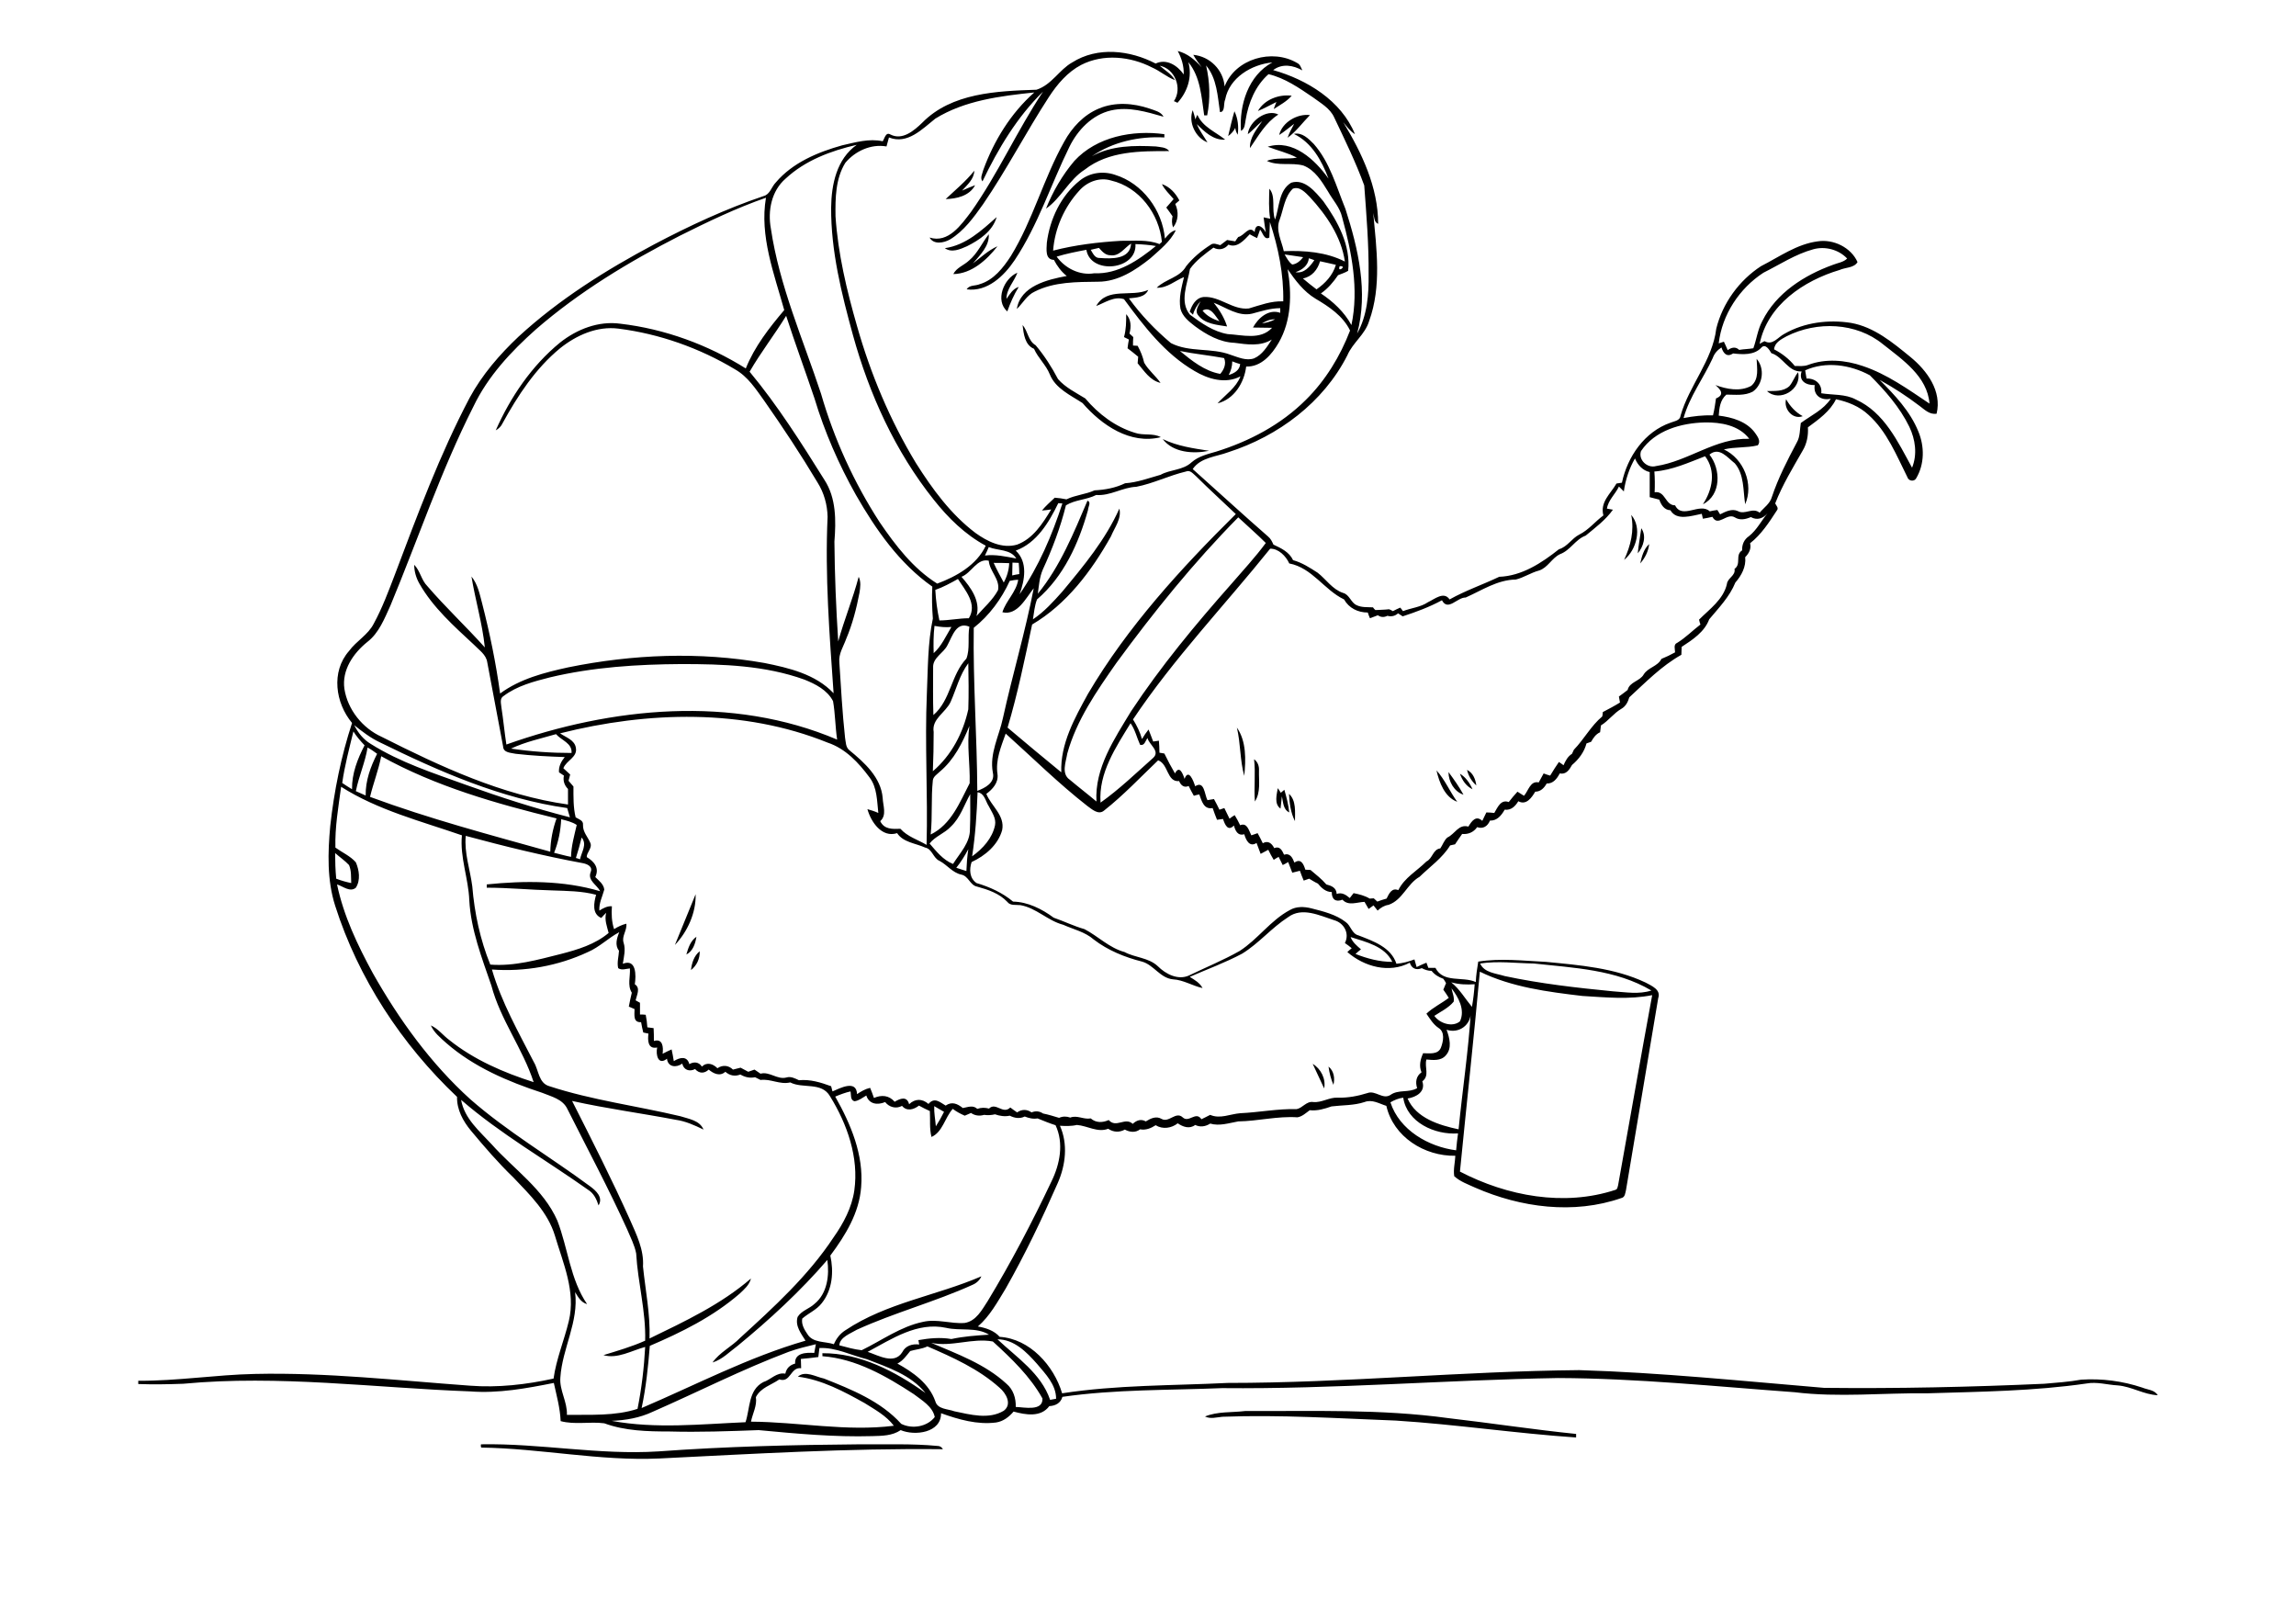 <?xml version="1.0" encoding="utf-8"?>
<!-- Generator: Adobe Illustrator 21.0.2, SVG Export Plug-In . SVG Version: 6.00 Build 0)  -->
<svg version="1.2" baseProfile="tiny" id="Layer_1" xmlns="http://www.w3.org/2000/svg" xmlns:xlink="http://www.w3.org/1999/xlink"
	 x="0px" y="0px" viewBox="0 0 842 595" overflow="scroll" xml:space="preserve">
<g>
	<path d="M176.4,529.6c21.7-0.4,43.3,4,65.1,2.6c24.6-1.8,49.3-2.4,74-2.6c9.4,0.1,18.9-0.3,28.3,0.6c0.9,0,1.5,0.4,2,1.2
		c-34.7-0.4-69.4,1.7-104,3.4c-21.9,1-43.5-3.7-65.3-4C176.3,530.6,176.3,529.9,176.4,529.6 M441.9,519.4c4.6-1.9,9.8-1.4,14.7-2
		c24.8,0.1,49.8-0.8,74.5,2.6c15.6,1.8,31.2,4.2,46.9,5.8c0,0.3,0,0.9,0,1.3c-22.1-1.5-44-4.8-66.1-6.2c-21.2-0.8-42.4-2.2-63.6-1.4
		C446.1,519.7,443.9,520.4,441.9,519.4 M487.2,391.1c2,1.6,2.4,4.3,1.8,6.7C488.1,395.7,487.5,393.4,487.2,391.1 M481.4,390.1
		c3,1.8,4.9,5.5,4.2,9C484.2,396.1,482.8,393.1,481.4,390.1 M253.4,355.7c0.3-2.6,1.1-5.2,3.2-6.9
		C256.7,351.5,255.5,354.1,253.4,355.7 M251.7,350c0.7-2.4,1.5-5,3.7-6.5C255,346,254.1,348.8,251.7,350 M247.5,346.5
		c2.5-6.2,5.1-12.4,7.6-18.6C255.3,334.7,252.1,341.7,247.5,346.5 M472.7,291.1c2.7,2.4,2.2,6.7,2.2,10
		C473.3,298,472.9,294.5,472.7,291.1 M468.6,289c0.3,0.4,0.8,1.2,1.1,1.7c0.4-0.4,0.9-0.7,1.3-1.1c0.8,2.7,1.5,5.5,1.8,8.3
		c-2.3-1.1-2.2-3.8-2.7-5.9c-0.2,1.5-0.3,3-0.5,4.5C467.2,294.8,468.2,291.4,468.6,289 M535.4,283.7c2.1,1.3,3.6,3.4,4.6,5.7
		C537.7,288.3,536.2,286.1,535.4,283.7 M536.7,291.4c-3.4-1.1-5.5-4.8-5.5-8.3C533.2,285.8,535.1,288.5,536.7,291.4 M526.8,282.5
		c3.1,3.4,4.9,7.8,7.6,11.5C529.8,292.3,527.8,286.9,526.8,282.5 M538,282.3c2.2,1.1,3.1,3.4,3.4,5.7
		C539.7,286.5,538.5,284.5,538,282.3 M459.9,278.4c1.4,1,1.9,2.6,1.8,4.2c-0.1,3.8,0.7,7.9-1.5,11.3
		C459.8,288.7,460.5,283.5,459.9,278.4 M453.6,266.8c3.5,5,3.3,11.8,2.7,17.7C454.7,278.8,455,272.7,453.6,266.8 M601.5,206.6
		c0.6-2.6,1.3-5.3,3.3-7.1C604.5,202.1,603.3,204.6,601.5,206.6 M601.9,193.7c2,2.8,0.8,6.8-1.3,9.2
		C600.9,199.8,601.5,196.8,601.9,193.7 M598.2,188.8c4.1,4.7,2,12.8-2.6,16.5C598,200.1,599.4,194.6,598.2,188.8 M426.4,161
		c5.4,2.6,11.2,3.4,17,4.3C437.6,166.5,430.2,166,426.4,161 M655,146.4c1.5,2.6,3.5,4.8,6.1,6.2C657.5,154,654,150,655,146.4
		 M656.2,141.6c1.3-1.5,1.9-3.5,3.2-5.1c1.5,6.2-6.7,11.2-11.4,6.9C650.7,143.3,653.9,143.7,656.2,141.6 M375,119.2
		c2,2.2,2,5.8,4.8,7.4c3.2,3.8,5.9,8,8.2,12.4c2.7,3.1,6.6,5,10,7.1c4.8,5.7,11,10.4,18.2,12.6c3.1,1.1,6.6,0,9.5,1.6
		c-11.2,2.8-21.7-4.4-28.7-12.5c-4.4-2.9-9.9-5.3-12-10.5c-1.4-3.5-4.3-6-5.8-9.4C375.8,126.5,375.4,122.4,375,119.2 M413,115.2
		c1.8,1.9,1.9,4.6,1.2,7.1c0.4,0.4,0.9,0.8,1.4,1.3c-0.1,1-0.1,2.1-0.1,3.1c0.4,0,1.3,0.1,1.7,0.1c1.1,2,1.9,4,2.4,6.2
		c1.6,2.8,4.2,4.8,6,7.4c-3.9-0.9-6-4.4-8.4-7.2c0.1-0.8,0.1-1.6,0.2-2.4c-1.3-1.1-2.6-2.1-3.9-3.1c0.1-1.1,0.3-2.1,0.5-3.2
		c-0.6-0.3-1.2-0.6-1.8-0.9C413,120.8,413,118,413,115.2 M369.4,114.2c-4.6-4-1.3-12.1,3.7-14.2c-1.2,3.3-4,5.9-4,9.6
		c1.2-1.7,2.3-3.7,4.5-4.4C371.8,108.1,370.5,111.1,369.4,114.2 M355.4,95.5c3.1-2.6,4.7-6.4,7.2-9.6c0.3,4.3-3.2,7.6-5.8,10.7
		c2.9-2.2,5.6-4.8,9-6.3c-3.9,5-9.5,10.1-16.2,10.2C350.8,98.1,353.5,97.3,355.4,95.5 M346.5,91c7.7-1.1,13.5-6.5,19-11.4
		c-1.5,5.2-6.3,8.4-10.9,10.7C352.1,91.4,349,92.8,346.5,91 M426.1,67.5c2.9,1,5,3.3,6.4,6c-0.5,0.4-1,0.9-1.5,1.3
		c1.3,2.8,1.2,6.1-0.8,8.6c-0.5-1.3-0.5-2.7-0.2-4.1c-0.8-1.1-1.5-2.2-2.3-3.2c0.9-1,1.8-2.1,2.7-3.1
		C428.9,71.2,427.1,69.6,426.1,67.5 M416.4,89.5c0.6,9.6-16.5,11.3-18,2.1c-3.7,0.7-7.3,1.4-10.9,2.5c3.1,4.3,8.5,7,13.8,6.1
		c8.7,0.4,16.2-4.8,22.6-10C421.5,89.8,419,89.6,416.4,89.5 M407.2,93.6c-1.9,0-3.1-1.5-4.2-2.7c-1,0.2-2,0.5-3,0.7
		c0.8,1.3,1.5,3.1,3.3,3c4.3,0.3,11.2,0.6,11.5-5.3C412.3,90.9,410.5,94.1,407.2,93.6 M395.8,69.9c-5.5,6-9,13.9-9.6,22
		c8.1-2.1,16.5-3.1,24.9-3.6c4.7,0.1,9.6-0.6,14.1,1.2c0.2-0.2,0.7-0.6,0.9-0.8c-1-10.3-8.3-20.1-18.6-22.5
		C403.3,64.9,398.7,66.6,395.8,69.9 M396,66.2c3.6-2.9,8.5-3.6,12.9-2.1c10.1,3.1,17.4,13,18.3,23.4c1.1-1.3,2.2-2.7,4-3.1
		c-2,4.2-5.9,7.2-9.3,10.3c-5.5,4.4-11.9,8.6-19.2,8.6c-7.8,0.1-16.1,0-23.2,3.6c-2.9,1.3-4.4,4.3-6.6,6.4
		c1.3-8.4,11.2-10.8,18.3-12.1c-2-1.6-3.5-3.6-4.7-5.9c-3.3-0.1-2.7-3.9-2.6-6.3C385,80.3,389.1,71.7,396,66.2 M346.8,73
		c3.6-3.4,7.4-6.5,10.5-10.4c-0.1,3.1-2.6,5.2-4.5,7.3c1.6-0.7,3.2-1.4,4.8-2C355.5,71.9,350.7,72.9,346.8,73 M394,59
		c8.2-8.9,21.4-11.4,33-9.8c0,0.3,0,0.9,0,1.2c-9.3-0.5-18.9,1.6-26.6,6.9c7.2-4,15.6-4,23.5-3.6c1.7,0.3,3.7,0.2,4.9,1.7
		c-10.6,0-22.2-0.1-31,6.8c-5.8,3.7-8.7,10.5-14.2,14.3C386.1,70.2,389.6,64.2,394,59 M469.1,49.5c1.1-4.7,6.7-7.9,11.3-7.3
		c-2.7,2.7-5,6-8.2,8.3c0.6-1.8,1.5-3.4,2.4-5.1C472.7,46.8,471,48.3,469.1,49.5 M457.6,49.2c0.5-4.8,7-9.4,11.2-7.2
		c-4.7,3-7.3,7.8-10.4,12.3c-0.2-3.9,2.5-6.9,4.5-9.9C461,45.9,459.5,47.8,457.6,49.2 M452.7,40.8c1.3,2.7,1.6,5.7,1.2,8.6
		c-0.5-0.8-0.8-1.6-0.9-2.5c-0.6,1.2-1.5,2.2-2.6,3C451.1,46.9,451.8,43.8,452.7,40.8 M442.8,52.2c-4.4-1.7-7.1-7.4-5.4-11.8
		c0.4,1.1,0.7,2.3,1,3.4c0.2-0.6,0.4-1.2,0.7-1.7c2,4.5,6.6,6.2,10.2,9.1c-4.3,0.3-7.6-2.9-10.4-5.7C439.9,47.9,441.5,50,442.8,52.2
		 M403,39.8c5.9-2.5,12.6-2,18.5,0c1.9,0.7,4.2,1.1,5.2,3c-6.3-1.8-12.8-3.8-19.3-2.3c-6.9,1.6-12.2,7.2-15.2,13.3
		c-6.8,13.8-11.5,28.7-20.1,41.6c-3.9,5.8-10,11.7-17.6,10.7c1-1.7,3.2-1.2,4.8-1.9c5.1-1.5,8.6-6,11.4-10.3
		c8.1-13.2,12-28.5,19.6-42C393.1,46.8,397.4,42.1,403,39.8 M461.3,40.7c2.4-4.2,7.7-6.2,12.4-5.6c-1.8,2.1-4.3,3.4-6.6,4.9
		c0.3-0.9,0.6-1.7,1-2.6C465.8,38.5,463.6,39.8,461.3,40.7 M333.8,495.4c-1.4,1.7-2.7,3.6-4.7,4.6c5.8,3.2,11.6,7.3,13.9,13.8
		c0.8,3,4.6,2.8,7,3.7c5.8,1.2,12.6,3.1,18.1-0.2c3.2-2.4,0.8-6.5-1.6-8.5c-7.6-6.8-17.1-11.1-26.4-15.1
		C338,494.7,335.8,494.8,333.8,495.4 M300.5,494.3c-0.1,1.1-0.3,2.2-0.4,3.3c-2.1,0.3-4.3,0.5-6.4,0.7c0,1.1,0.1,2.3,0.1,3.4
		c-4-0.5-3.8,5.5-8,4.1c-3,2.1-6.8,3-8.6,6.5c0.5,3.1-1.2,6-1.8,9c17.5,0.1,35,3.7,52.4,1.5c-2.8-3.7-6.9-5.9-10.7-8.3
		c-7.7-4.3-15.7-8.6-24.5-9.7c2.7-2.4,6.6,0.1,9.6,0.7c10.1,4,20.8,8.3,28.3,16.6c4,2,9.5,1.1,12.3-2.5c-0.8-3.9-4.7-6.1-7.7-8.4
		c-10.1-6.6-21.2-13-33.5-13.9c0-0.3,0-0.9,0-1.1c13.8-0.1,26.8,6.7,37.8,14.6c-5.4-6.7-13.8-9.4-21.5-12.4
		C312.2,497,306.5,494,300.5,494.3 M289.2,495.7c-17,6.4-33.2,14.7-49.9,22c-4.7,2.2-9.8,3.1-15,3.3c16.2,3,32.8,1.2,49.1,0.5
		c1.7-5.1,1-11.8,6.5-14.7c2.8-0.9,4.9-3.7,8.1-3.1c0.4-2,1.7-3.2,3.6-3.7c-0.3-4,4.2-4.1,7-3.9c0.2-1.1,0.4-2.2,0.6-3.2
		C295.9,493.7,292.5,494.5,289.2,495.7 M341.5,492.4c9.6,4.1,19.8,7.8,27.6,15c2.5,2.1,3.5,5.3,3.4,8.5c3.1,0.1,10,1.7,9.8-3.1
		c-4.5-8.1-11.4-14.7-18.2-20.9C356.6,490.5,349,494,341.5,492.4 M365.8,491.1c7.1,6.7,16,12.5,19.3,22.2c0.7-0.1,1.5-0.3,2.2-0.4
		c0-5.2-3.9-9.1-7-12.8C376.5,495.8,371.9,491.1,365.8,491.1 M318.2,495.7c3.9,1.3,9.8,4.8,12.7,0.1c1.2-2.4,3.7-3.1,6.2-2.8
		c-0.1-0.4-0.2-1.2-0.3-1.6c4-0.7,8-1.1,12.1-0.4c4.6-1,9.2-1.3,13.8-1.6c-4.7-2.9-10.6-1.3-15.7-2.5
		C336.4,484.6,327,491,318.2,495.7 M343.2,413c1.1-1.7,2.1-3.5,3-5.3c-1.2-0.7-2.4-1.4-3.6-2.1C342.5,408.1,343,410.5,343.2,413
		 M509.9,404.2c3.3,10.2,14,16.3,24.1,17.6c0.2-2.1,0.4-4.2,0.7-6.2c-8.5,0.6-18.7-4-20.1-13.1C512.9,402.7,511.3,403.4,509.9,404.2
		 M306.3,402.1c5.7,10.1,10.5,21.4,9.5,33.2c-0.7,9.5-5.8,17.7-11.3,25.1c1.3,5.9,0.8,12.5-3.1,17.4c-1.9,2.5-4.9,3.7-7.2,5.7
		c-0.4,2.1,0.8,4.1,1.9,5.7c2,3.3,6.5,2.6,9.7,3.7c0.9-2.1,2.3-3.9,4.2-5.1c15.1-10.1,33.5-12.7,49.9-19.8c-0.6,1.4-1.8,2.5-3.2,3.1
		c-13.9,6.3-28.7,10.2-42.5,16.5c-2.3,1.4-6.2,2.7-6.4,5.7c2.7,0.7,5.4,1.5,8.2,1.8c7.4-3.6,14.3-8.7,22.5-10.4
		c5.1-1.2,10.2,0.8,15.3,0.4c4.2-0.7,6.3-4.8,8.4-8c8.6-14.2,16.3-28.9,23.4-43.9c3.1-6.3,4.6-14,1.5-20.6c-2.2-0.7-4.4-1.6-6.6-2.5
		c-1.6,0.3-3.2-0.1-4.7-0.7c-1.8,0.9-3.7,0.6-5.5-0.3c-1.8,0.4-3.7,0.1-5.4-0.5c-1.3,0.3-2.7,0.4-4,0.2c-1.7,0.5-3.4,0.3-4.8-0.7
		c-0.8,0.3-1.5,0.7-2.3,1c-1.6-0.7-3.1-1.5-4.4-2.5c-2.9,3.2-3.7,8.5-7.8,10.3c-0.8-3.1-0.4-6.4-0.6-9.5c-1.4-0.6-2.7-1.3-4-2
		c-1.9,1.5-4.5,2.2-6.2,0.1c-2.2,1.2-4.7,0.5-6.2-1.4c-2.8,1.2-5.9,0.8-6.9-2.4c-1.4,0.8-2.7,1.9-4.3,2.1c-1.7-0.4-1.2-2.4-1.5-3.6
		C310.1,400.6,308.2,401.3,306.3,402.1 M539.4,371c0.1,4.8-4.3,8.1-8.9,6.6c1.1,3,2.1,6.8-0.3,9.4c-1.8,2.1-4.7,1.7-7.1,1.5
		c-0.8,2.8,1.3,5.9-1.5,8c1.3,3.8-2.2,5.8-5.4,6.3c3.1,7.2,11.6,9.8,18.7,11.3C536.3,399.8,538.5,385.4,539.4,371 M532.3,362.4
		c0.3,1.6,1.1,3.2,0.8,4.9c-1.9,2.3-4.7,3.6-7.1,5.2c2,2.8,6.7,4.3,9.4,2C537.4,370.3,534.8,365.6,532.3,362.4 M532.2,360.2
		c3.1,2.5,5.1,6,7.6,9c0.5-2.8,0.8-5.5,1-8.3C537.9,361.1,535,361,532.2,360.2 M542.7,356.3c-2.2,24.4-4.9,48.8-7.3,73.3
		c17.3,9,38.2,12.9,57,6.7c0.8-0.2,0.8-1.1,1-1.7c4.2-23.2,8.2-46.5,12.5-69.7c-8.4,1.7-17.1,0.8-25.6,0.3
		C567.6,363.7,554.4,362,542.7,356.3 M542.8,353.3c1.5,3.4,5.8,3.6,9,4.6c13.1,2.8,26.4,4.3,39.7,5.6c4.7,0.3,9.5,1.2,14.1-0.3
		c-13-7.7-28.5-8.3-43.1-9.9C555.9,353.2,549.3,352.3,542.8,353.3 M495.3,343.6c0.7,1.9,2.3,3.2,3.8,4.5c-0.7,0.5-1.3,1.1-2,1.7
		c4.3,1.7,8.8,2.9,13.5,2.9C507.8,346.9,500.9,345.4,495.3,343.6 M215.6,349.1c-10.9,5.1-23.2,7.3-35.2,6.4c3.5,12,9.7,22.9,15.4,34
		c1.8,3,1.7,7.7,5.7,8.8c15.6,5.1,32,7.2,48,11c3.1,1,7.1,1.5,8.5,4.9c-3.3-1.6-6.6-3.1-10.2-3.6c-12.6-2.4-25.4-4.1-38-6.9
		c7.3,14.4,14.6,28.8,21.2,43.5c2.4,5.5,5.2,11,4.8,17.2c0.9,8.8,2.7,17.5,2.4,26.4c13-6.3,26.2-12.5,37.2-22
		c-0.6,2.4-2.5,4-4.2,5.6c-9.7,8.4-21.2,14.1-32.9,19.1c-0.6,7.6-1.4,15.3-3,22.8c19.9-8.5,39.3-18.7,60.1-24.7
		c-1.6-2.6-3.9-5.4-2.9-8.7c1.4-2.3,4.3-3,6.2-4.8c4.7-3.8,5.5-10.5,4.7-16.1c-9.9,11.5-21.2,21.9-32.9,31.5c-3,2.2-5.6,5-9.2,6.1
		c2.6-3.7,7-5.8,10.1-9c12.4-11.3,25-22.8,34.3-36.9c3.6-5.1,6.7-10.9,7.6-17.2c1.7-12.1-2.6-24.3-8.9-34.5
		c-3.1-5.4-10-2.7-14.6-5.1c-3.8,0.9-7.2-1.4-10.9-0.9c-0.7-0.3-1.3-0.7-2-1c-1.9,0.4-3.7,0-5.4-1c-2,0.8-3.9,0.4-5.5-1
		c-2,1.8-4.3,0.7-6.1-0.8c-1.6,1.5-3.5,1.5-5-0.2c-2.1,1.1-4.2,0.3-4.7-2c-2.2,1.6-5.3,1.3-5.6-1.8c-3.2,2.6-4.2-1.4-3.6-4.1
		c-3.5,0.7-3.5-2.7-3.2-5.1c-0.5-0.1-1.4-0.3-1.9-0.4c-0.3-1.3-0.6-2.5-0.8-3.8c-3,0.2-2.4-2.7-2.4-4.8c-0.7-0.3-1.4-0.6-2.1-0.9
		c0.3-1.7,0.7-3.4,1.1-5.1c-1.7-2.7-0.5-5.9-0.7-8.9c-1.4,0.1-3,0.8-4.3-0.1c-0.5-2.1,0.2-4.3,0.3-6.4c-1.6-2-0.8-4.6,0.1-6.8
		C223,344,219.8,347.3,215.6,349.1 M122.9,312.8c0,3.1,0.1,6.3,0.4,9.4c1.8,0.7,3.6,1.2,5.5,1.6c-0.1-2.2,0.1-4.5-0.8-6.6
		C126.5,315.6,124.6,314.3,122.9,312.8 M350.7,318.2c1.2,0.4,2.5,0.8,3.7,1.2c0.1-2.7,0.3-5.3,0.7-8
		C353.8,313.8,352.4,316.1,350.7,318.2 M213.3,307.1c-0.6,2.5-1.3,5-2.1,7.5c0.5,0.1,1,0.3,1.5,0.5
		C213.3,312.3,215.4,309.6,213.3,307.1 M170.8,306.5c-0.6,6.3,1.6,12.3,2.4,18.5c0.8,9.8,2.9,19.6,6.6,28.7
		c8.8,0.7,17.5-1.8,25.9-3.9c6.2-1.6,12.5-3.5,17.5-7.7c-0.6-2.4-1.6-4.8-0.9-7.4c-0.6,0.6-1.2,1.2-1.8,1.9
		c-3.5-1.5-2.7-5.6-1.9-8.5c-5.2-1.4-10.6-1.4-16-1.6c-8.1-0.2-16.1-1-24.1-1c0-0.3,0-0.9,0-1.2c13.8-1.4,28.1-1.5,41.6,2.5
		c-1.2-2.4-4.7-3.9-3.5-7c0.9-2.1-1.3-3-2.9-3.3C199.1,313.8,184.9,310.3,170.8,306.5 M205.8,300.4c-0.2,4.2-1,8.3-2.6,12.3
		c2.1,0.5,4.1,1.1,6.2,1.5c0.1-4,1.2-7.8,2.1-11.7C209.9,301.4,207.8,300.9,205.8,300.4 M358.5,290.5c-0.3,7.9-0.8,15.7-2,23.5
		c3.9-2.8,7.4-6.6,8.4-11.4c0.5-2.6-1.2-4.8-2.3-7C361.4,293.8,361.1,290.9,358.5,290.5 M348.7,303.1c-2.3,2.5-5.7,3.5-7.8,6.2
		c2.5,2.9,4.9,6,8.6,7.5c2.5-4,6.3-7.8,6.2-12.8c0.2-4.3,0.1-8.5,0.1-12.8C353.6,295.1,352.2,299.8,348.7,303.1 M125.1,288.5
		c-1,7.4-2.3,14.8-2.1,22.3c2.5,1.8,5.5,3.1,7.5,5.4c1.2,2.8,1.8,6.5,0,9.3c-2.1,1.8-4.7-0.5-6.9-1.2c2.4,11.5,7.5,22.2,13.1,32.5
		c9.6,17,21.2,33.1,35.8,46.3c13.6,11.9,29.3,21.1,43.9,31.9c2.2,1.6,4.9,4.1,3.1,7c-0.7-2.2-1.7-4.4-3.8-5.7
		c-15.5-11-32.2-20.5-46.6-33c1.2,6.9,6.8,11.5,11.2,16.3c8.2,9.2,19,16.4,24.1,28c3.9,10.1,4.7,21.5,10.9,30.6
		c-2.2-0.6-3.3-2.6-4.4-4.4c1.4,10.9-4.7,20.6-5.4,31.3c-0.4,4.7,2.6,8.9,2.4,13.7c8.6-0.1,17.6,0.5,25.9-2.2
		c1.5-7.5,2.4-15.1,2.8-22.7c-4.9,1.3-10.2,4.5-15.3,3c5.2-1.6,10.4-3.1,15.3-5.3c0.3-10.8-2.7-21.3-3.3-32
		c-0.6-3.1-2.1-5.9-3.3-8.8c-6.8-15-14.5-29.4-21.9-44.1c-1.7-3.7-5.9-4.6-9.3-6c-12.5-4.1-25-9.4-35.1-18.2
		c-2.1-1.9-4.5-3.8-5.7-6.5c2.7,1.2,4.4,3.6,6.7,5.3c9.1,7.3,20,12,31,15.5c-4-12.3-12.2-22.9-15.5-35.4
		c-3.5-10.2-7.5-20.4-8.1-31.3c-0.3-8-3.5-15.8-2.7-23.8C154.4,301.1,138.6,297.1,125.1,288.5 M139.8,277.3c-1,5.1-2.9,9.9-4.1,14.9
		c21.6,8,43.9,13.9,66.1,20.1c0.1-4.2,0.9-8.3,2.3-12.2C182,294.7,159.8,288.4,139.8,277.3 M134.8,274.1c-0.9,5.5-3.2,10.5-4.3,16
		c1.2,0.5,2.4,1.1,3.6,1.6c-0.1-5.4,1.8-10.6,4.2-15.3C137.2,275.6,136.1,274.8,134.8,274.1 M187.4,274.5c7.4,1.1,14.8,1.6,22.2,1.6
		c0.3-3.6-3.7-4.6-5.7-6.9C198.4,270.8,192.7,272,187.4,274.5 M129.6,268.2c-1.5,6.2-3.2,12.5-4.1,18.9c1.2,0.8,2.4,1.6,3.6,2.3
		c-0.1-5.7,2-11.1,4.6-16.1C132.1,271.6,130.7,270,129.6,268.2 M344.6,283c-0.9,0.9-2.3,1.7-2.5,3.1c-0.7,6.6-0.1,13.3-0.8,19.9
		c7.6-3.7,10.7-11.9,14.3-18.8c0.2-7-1.1-14-0.1-21C353,272.3,349.9,278.6,344.6,283 M129.9,265.9c1.4,2.8,3.4,5.3,6.1,6.9
		c10.8,6.8,23,10.7,34.9,15c12.5,4.5,25.2,8.6,38.1,11.9c-0.3-1.1-0.7-2.3-1-3.4c-24.2-3.4-46.9-13.4-68.7-24.1
		C135.9,270.6,132.9,268.3,129.9,265.9 M414.6,265.2c-5.4,8.8-11.8,18.3-11,29.1c6.9-4.9,13-10.8,19.3-16.4c2.7-2.5-1.5-4.8-2.1-7.3
		c-0.7,1-1.1,3-2.7,2.5C416.9,270.5,416.3,267.6,414.6,265.2 M205.4,268.9c2.1,1.5,5.4,2.4,5.8,5.4c0.6,3.4-3.6,4.6-4.6,7.4
		c0.8,0.8,1.7,1.5,2.5,2.3c-0.2,0.8-0.4,1.5-0.6,2.3c0.6,0.7,1.2,1.4,1.8,2.1c0,3.8-0.1,7.6,0.8,11.3c1.1,0.7,2.9,1.1,2.7,2.8
		c-0.1,2.6,1.8,4.4,2.7,6.6c0.8,1.9-1.5,3.6-1.3,5.2c2.7,1.6,4.7,4,3.1,7.3c1.3,1.3,3.1,2.6,3.3,4.6c-0.7,2.6-2,5-1.8,7.7
		c1.4-0.9,2.9-1.7,4.6-1.6c-0.2,2.8-0.1,5.7,0.8,8.4c1.4-0.9,2.9-1.6,4.5-2c0.3,2.5-1.8,4.6-1,7c0.8,2.5,0.1,5.1-0.3,7.7
		c5-2,4.9,4.3,4.4,7.5c2.2,1.4,0.7,4,0.3,5.9c0.5,0.3,1.1,0.6,1.6,0.9c0,1.4,0,2.9,0,4.3c0.5,0,1.6,0,2.1,0.1c0.3,1.5,0.5,3,0.6,4.6
		c0.8,0.1,1.6,0.2,2.3,0.3c0.1,1.6,0.1,3.1,0.1,4.7c3.3-1,3.5,2.3,3.2,4.7c1.1-0.6,2.2-1.1,3.3-1.6c0.3,1.4,0.6,2.9,0.8,4.3
		c2.2-1.4,4.9-2,5.7,1.1c1.7-1,3.5-0.8,4.6,0.9c1.9-1.8,4.1-1,5.7,0.6c1.9-1.3,4.1-1.1,5.7,0.5c0.9-0.2,1.9-0.5,2.8-0.7
		c1,0.5,1.9,1,2.8,1.5c0.8-0.3,1.5-0.5,2.3-0.8c0.7,0.5,1.5,1,2.2,1.5c3.3-0.9,6.2,2.3,9.5,1.4c1.6-0.5,3.1,0.3,4.6,1
		c4.1-0.4,8,0.8,11.8,2.2c0.2,0.6,0.3,1.3,0.5,1.9c2.8-1.2,8.8-4.4,9,1c1.5-1,3-1.9,4.8-2.3c0.5,1.2,1,2.5,1.4,3.7
		c2.8-1.2,5.5-1,7.6,1.4c2-1.2,4.5-2.2,5.3,0.9c2.2-2.1,4.8-2.1,7.1-0.1c2.2-2.6,4.1-0.7,6.3,0.6c2.3-1.6,4.3-0.7,6.3,0.9
		c1.8-0.3,3.7-1.2,5.3,0.3c1.4-0.5,2.9-0.5,4.3-0.1c2.5-2.5,5.1,2.3,7.8-0.4c0.8,0.6,1.6,1.2,2.5,1.8c1.7-1.2,3.6-1.2,5.3,0
		c1.4-0.6,2.9-0.5,4.2,0.4c2,0.4,3.9,1,5.9,1.6c1.3-0.6,2.7-0.6,4.1-0.1c2.5-1,4.9,0.8,7.5,0.3c1.9,1.7,4.4,1.6,6.6,0.6
		c2.7,3.1,6-1.2,8.8,1.4c1.4-1.3,3-1.9,4.8-0.9c1.8-1.1,3.8-2.1,5.8-0.9c2.7,1.5,5.2-2.9,7.7-0.6c2.3,2.2,4.8-2.4,6.9,0.7
		c1-0.5,2.1-1,3.2-1.6c3.6,1.6,7.3-0.3,11-0.6c6.9-0.3,13.8-1.7,20.7-1.5c2.2-0.4,3.6-3,6.1-2.6c3.1,0.3,5.9-1.8,9-1.6
		c3.7,0.1,7.4-0.6,10.9-1.7c2.9-1.1,5.6,2.5,8.4,0.7c2.9-2.1,6.8-0.7,9.8-2.5c-0.7-2.2-0.4-4.4,1.6-5.8c-1-2.4-0.4-4.8,0.6-7
		c2.2,0,5.4,0.6,6.5-2c0.9-2.3,1.6-5.8-0.9-7.3c-1.9-1.3-3.1-3.3-4.4-5.2c2.4-2.3,5.6-3.8,8.2-5.8c-0.6-1-1.3-2-2-3
		c0.3-0.8,0.7-1.6,1-2.4c-0.3-0.5-0.6-1.1-1-1.6c-1.7-0.6-3.2-1.5-4.3-2.9c-1.3,0-2.5-0.4-3.6-1c-2,0.9-3.8,0.1-4.4-2
		c-7.5,4-16.7,1.5-22.9-3.9c0.4-0.4,1.2-1.1,1.6-1.4c-0.8-0.7-1.6-1.3-2.5-1.9c1.8-3.5-0.3-7.4-4-8.4c-5.3-1.7-11.7-4.9-16.8-1.1
		c-6.1,3.9-10.7,9.6-16.9,13.4c-6.2,3.3-12.8,5.7-19.2,8.5c1.8,1.1,3.7,2.2,4.7,4.1c-3.7-0.8-7-3-10.9-3.2c-4.7-0.5-7-5.3-11.3-6.5
		c-6.3-1.6-12.5-4.1-17.7-8.1c-3.2-2.8-7.4-3.7-11.2-5.4c-5.7-1.5-9.9-6.2-15.7-7.2c-1.6-0.2-3.7,0.3-4.8-1.2
		c-2.9-3.1-7.1-4.5-11.1-5.6c-2.6-0.5-3.1-3.9-5.8-4.4c-3.2-0.7-5.1-3.5-7.9-5c-2.4-1-2.7-4.4-5.3-4.9c-3.5-1.6-8.1-1.9-10.3-5.3
		c-5.6,1.8-9.6-4.1-10.9-8.8c1.4,0.4,2.7,0.8,4,1.4c-0.5-4.4-0.4-9.3-3.2-13c-4-5.4-8.8-10.6-15.4-12.8
		C272.6,259.8,237.5,260.8,205.4,268.9 M348.6,257.4c-1.8,3.9-7,6.2-6.2,11c0,4.8-0.1,9.6-0.3,14.4c6.8-5.8,11.1-14,13-22.7
		c0.2-5.6,0.1-11.3,0-16.9C351.9,247.5,350.7,252.7,348.6,257.4 M201.6,248.4c-5.9,1.5-12,3.1-16.9,6.8c-1.6,0.9-0.9,2.9-0.8,4.3
		c0.7,4.5,1.1,9,1.8,13.5c38.6-13.7,82.8-18.2,121.3-1.8c-0.7-4.7-0.7-9.5-1.5-14.1c-2.1-4.1-6.5-6.3-10.5-7.9
		c-14.4-5.2-29.9-5.7-45.1-5.7C233.8,243.6,217.5,244.6,201.6,248.4 M347.5,236.5c-1.4,3-5.5,4.6-5.3,8.3c0,5.8-0.1,11.6,0.1,17.4
		c6.4-5.5,6.4-14.7,12.1-20.7c1.4-3.6,0.4-7.8,1.1-11.7C350.7,227.8,349.3,233.2,347.5,236.5 M342.7,229.5c-0.4,3.3-0.4,6.7-0.3,10
		c2.9-2.6,4.5-6.3,6.5-9.6C346.8,230.1,344.8,229.9,342.7,229.5 M370.3,213c-3,6.6-7.5,12.7-13.2,17.2c-0.3,20,1.2,39.9,1.3,59.8
		c2.9-1.1,6.6-3,5.7-6.7c-1.3-7,2.3-13.4,3.7-20c3.5-15.9,8.2-31.6,11.3-47.6c-2.9,3.6-6,10.1-11.5,8.8c1.3-4.2,5.1-7.4,5.8-11.9
		C372.3,212.6,371.3,212.8,370.3,213 M343,216.3c0.2,3.8,0.7,7.5,1.5,11.2c3.6,0,7.2-0.8,10.8-0.8c3.2-5.2-1.3-10.2-4-14.4
		C348.6,213.8,345.9,215.3,343,216.3 M371.3,206.3c0,1.6-0.1,3.2-0.1,4.7c0.9-0.2,1.7-0.4,2.6-0.5c0-1.4-0.1-2.7-0.2-4.1
		C372.9,206.4,372.1,206.3,371.3,206.3 M364.4,206.4c1.1,2.4,2.4,4.8,3.7,7.2c1.2-2.2,1.9-4.6,2-7.1
		C368.2,206.4,366.3,206.4,364.4,206.4 M352.6,211.5c3.4,3.9,7.1,8.9,5.5,14.4c2.7-3.1,5.9-5.8,7.9-9.5c0.8-4-3.1-6.9-3.4-10.8
		C358.3,204.6,356.3,210.1,352.6,211.5 M362.6,200.6c-0.4,1-0.9,2.1-1.4,3.1c3.9-0.5,7.7,0.4,11.5,1.1
		C370.6,201.3,366,202,362.6,200.6 M454.1,189.7c-16.3,16.5-31,34.7-44.7,53.4c-7.2,10.3-14.6,20.9-18,33.2
		c-0.5,3.1-2.3,7.4,0.9,9.6c3.2,2.7,6.6,5.3,9.8,8c-0.7-12.3,6.6-23,12.7-33.1c10.9-16.5,23.6-31.8,36.7-46.6
		c4.3-5,8.8-9.8,12.7-15.1C461,195.9,457.5,192.9,454.1,189.7 M388.1,184.5c-3.4,7-7.9,14.6-15.6,17.4c4.5,4.2,3.3,10.8,1.4,16
		c7-10.1,11.9-21.6,15.7-33.3C389.3,184.6,388.5,184.5,388.1,184.5 M416.7,178.5c-5.1,0.2-9.5,3.4-14.7,3c-3.5,1.8-7.7,1.7-11.1,3.8
		c-2,8.1-5,16-8.5,23.6c-1.2,2.8-1.4,5.8-1.8,8.8c8.2-10,13.2-22.4,18.2-34.1c1.5,0.5,0.2,2.3,0.2,3.4c-3.4,12.2-8.9,24.4-18.7,32.8
		c-0.9,2.3-1.1,4.9-1.5,7.3c4.2-2.8,7.5-6.5,10.8-10.2c7.9-9.5,15.8-19,20.9-30.4c0.9,3.7-1.8,7-3.1,10.2
		c-7.1,12.7-16.3,24.9-28.9,32.3c-2.7,12.7-5.3,25.4-9,37.8c6.5,5.5,13.1,11,19.7,16.4c-0.4-10.4,4.9-19.9,9.8-28.8
		c14.5-24.6,34-45.9,54.2-65.9c-4.8-4.6-9.8-9.1-14.5-13.8c-1.1-0.9-2.2-2.5-3.8-1.8C428.6,174.4,422.9,177.3,416.7,178.5
		 M595.5,180.2c-0.6-0.6-1.2-1.2-1.8-1.8c-1.3,2.8-3.9,4.9-4.4,8.1c0.5,0.1,1.6,0.3,2.2,0.4c-2.7,3.8-6.5,6.6-10,9.5
		c-3.8,1.4-5.6,5.4-9.4,6.8c-3,1.4-4.5,5-7.7,6c-3,0.8-5.6,2.6-8.5,3.3c-6.8,0.1-12.5,4-18.4,6.6c-3.1-0.1-6.5,5.2-8.7,1
		c-4.6,2.5-9.5,4.3-14.4,5.9c-0.6-0.4-1.1-0.7-1.7-1.1c-1.1,1-2.5,1.3-3.9,0.9c-1.2,0.6-2.4,0.6-3.5-0.2c-1,0.4-1.9,0.7-2.9,1.1
		c-0.3-0.7-0.6-1.4-0.8-2.1c-3.6,0-6.9-1.6-8.7-4.8c-7.3-3.5-11.7-11.6-20.1-13.2c-1.2-2.7-4-5.5-7-5.4
		c-16.8,20.9-35.4,40.3-50.3,62.6c1.4,2.2,2.6,4.7,3.3,7.2c0.7-1.2,1.5-2.4,2.4-3.5c0.6,1.4,1.1,2.9,1.7,4.4
		c0.7-0.1,1.4-0.2,2.1-0.3c0.1,1.5,0.2,2.9,0.2,4.4c0.4,0.1,1.3,0.2,1.8,0.3c1.2,2.5,2.5,4.9,3.9,7.3c1.6-3.2,2.9,0.1,3.5,2
		c1.5-4,3.3,0.8,3.9,2.7c3.4-2.2,3.4,3,4.5,5.1c0.8-0.1,1.6-0.3,2.4-0.4c0.7,1.3,1.4,2.6,2,3.9c0.6-0.2,1.2-0.4,1.8-0.6
		c0.6,1.3,1.3,2.6,1.9,3.9c0.6-0.5,1.2-0.9,1.9-1.3c0.7,1.2,1.4,2.4,2,3.7c2.6-1.1,3.2,2,4.1,3.7c0.8-0.3,1.6-0.5,2.3-0.8
		c0.7,1.2,1.3,2.5,1.9,3.7c1.9-1.1,3.3,0,4.2,1.8c2-0.9,2.9,0.8,3.6,2.4c2.2-0.7,3.1,1.1,3.8,2.9c2.4-1.7,3.4,0.6,4,2.6
		c0.6,0,1.2,0.1,1.9,0.1c2,1.7,4.1,3.3,5.8,5.3c1.9,0.5,3.7,1.2,3.8,3.5c1.9-0.7,3.4,0.3,4.8,1.5c0.5-0.6,0.9-1.2,1.4-1.8
		c2,0.4,4.1,0.9,5.9,2c0.5,0,1-0.1,1.5-0.1c0.4,0.4,0.9,0.8,1.3,1.2c1.1-0.4,2.2-0.8,3.4-1.1c0.9-1.8,1.9-4.1,4.3-3.1
		c2.3-4.6,6.8-7,10.3-10.5c2.3-1.1,2.4-4.5,5.1-4.8c0.9-1.3,1.4-3,2.6-4c2.8-1.3,4.1-5,7.7-4c1.2-2,2.8-4.3,5.1-2.1
		c0.5-1,1-2.1,1.5-3.1c1,0,1.9,0.1,2.9,0.2c1.2-2,2.4-5.1,5.3-4c1-1.3,2.1-2.6,3.2-3.8c0.8,0.5,1.6,1,2.4,1.5
		c1.6-1.8,2.3-5.6,5.4-4.9c0.6-1.1,1.2-2.2,1.8-3.3c0.8,0.3,1.6,0.6,2.4,0.8c1-1.7,2.1-3.4,3.2-5c0.6,0.4,1.2,0.8,1.7,1.2
		c0.7-1.6,1.5-3.2,3.1-4.2c0.2-0.5,0.5-1,0.7-1.5c3.7-3.8,6.3-8.8,10.4-12.2c0.1-0.4,0.2-1.2,0.2-1.6c2.1-1.1,4.2-2.2,6.3-3.5
		c-0.1-0.7-0.3-1.5-0.4-2.2c1.1-0.8,2.2-1.6,3.2-2.4c0.7-3,4.5-3.2,5.9-5.7c1.6-2.6,5.1-2.9,6.5-5.7c1.7-0.7,3.4-1.5,5-2.4
		c0-1.2-0.7-2.9,0.8-3.5c3.1-1.9,5.6-4.5,8.5-6.7c-0.2-0.6-0.4-1.2-0.5-1.8c3.9-3.9,8.9-7.4,10.2-13c0.2-2.3,3.3-3.1,2.8-5.6
		c2.6-1.8,0.1-5.1,2.8-6.8c-0.1-2.1,0.7-4,2.5-5.2c2.9-2.3,4.5-5.6,6.8-8.4c-1.6,1.9-3.8,2.7-6.1,1.4c-1.9,0.8-4,1.3-5.9,0.1
		c-2.9-1.8-6.2,3.7-8.2-0.2c-1.2,0.3-2.3,0.5-3.5,0.7c-0.1-0.4-0.3-1.3-0.4-1.8c-3.7,0.7-9.2,2.7-11.5-1.3c-2.3-0.1-3.4-2-4.1-3.9
		c-1.2-0.3-2.3-0.6-3.5-0.9c0-3.1,0-6.1,0-9.2c-2.6-0.6-4.4-2.6-5.4-5C597.6,171.5,596.1,175.8,595.5,180.2 M601.8,165.4
		c-1.1,3.2,2.3,6.4,5.5,5.5c11.9-1.8,21.9-10.4,34.2-10c-3.8-5-10.5-6.1-16.3-6C616.5,155.1,606.9,157.8,601.8,165.4 M662,135.8
		c0.2,1,0.3,2,0.5,3c3.2-0.1,5.8,2,5.4,5.4c4.2,0.7,8.8,0.2,12.7,2.3c10.4,4.7,15.4,15.5,20.6,25c2-4.9,1.2-10.4-1-15
		c-3.5-7.2-8.9-13.3-14.5-18.9C678.5,133.7,669.5,132.4,662,135.8 M451.9,132.5c0,1.8-0.5,3.5-1.3,5c2-0.6,4-1.7,4.2-4
		C453.8,133.2,452.8,132.9,451.9,132.5 M432.7,128.7c4.4,3.6,9.1,7.4,14.8,8.4c1.4-1.6,2.3-3.8,1.4-5.8
		C443.5,130.3,438.1,129.8,432.7,128.7 M645.9,127.5c-2.6,2.8-6.9,2.5-10.3,2.1c-2.3,1.5-3.6,0-4.3-2.2c-1.5,1-2.6,2.2-3.2,3.9
		c-3.4,7.4-8.5,14.1-10.7,22c3.6-0.7,7.1-1.1,10.8-1c0.5-2,0.8-4.1,1.1-6.2c3.2-1.3,1.8-3.2-0.2-4.9c4.1,1.5,9,2.5,13.1,0.3
		c3-2.5,2.1-6.5,2-9.9c3,3.4,2.4,9.3-1.4,12c-3,1.6-6.5,1.1-9.7,1.1c-2.3,2-2.6,4.9-2.8,7.7c4.9,0.6,10.2,2.1,13.3,6.3
		c0.9,1.3,2.3,3.1,1,4.6c-4.1,1-8.3,0.5-12.4,1.5c7.3,3.4,11,12.8,7.8,20.1c-0.8-5.1-0.3-10.9-3.8-15c-2.7-2.1-5.7-6.2-9.3-3.2
		c4.2,5.3,4.4,14.8-2.4,18.2c3.5-5.3,4.9-12.2,0.8-17.6c-6,2.3-12.1,5.1-18.6,5.6c0.2,2.5,0.2,5.1,0.1,7.6c4-0.6,3.8,4.8,7.5,4.8
		c2.6,5.3,9.1-1.2,12.7,2.2c0.9-0.2,1.9-0.4,2.8-0.5c0.3,0.5,0.7,1.1,1,1.6c2-1,4.3-2.2,6.5-1.2c2.6,1.5,5.4-1.5,8,0.6
		c1.6-1.9,3.8-3.3,4.5-5.8c2.3-6.9,5.7-13.5,9.1-19.9c1.3-2.2,1.1-4.8,1.5-7.2c3.8-2.8,8.3-4.8,11-8.9c-3.5,0.8-6.5-1.2-5.9-5
		c-3.1,0.1-6-1.5-4.8-5c-4.9,0.3-6.8-5.4-11.1-6.7C648.9,128.3,647.4,125.8,645.9,127.5 M655.2,123.3c-2,1.1-4.4,2.3-4.6,4.8
		c2.9,1.5,5.5,3.5,7.6,6.1c1.6,0,3.4,0.2,4.9-0.4c6.4-2.4,13.6-1.8,20,0.4c9,3,16.7,8.6,24.5,13.8c-0.8-10-9.9-16.1-17.1-21.8
		C680.7,118.2,666.3,117.7,655.2,123.3 M462.8,118.6c1.7-0.3,3.3-0.7,4.8-1.5C465.9,117,464.2,117.7,462.8,118.6 M274.9,136.3
		c10.3,12.4,18.9,26,27.4,39.6c4.4,6.7,4.3,15,3.7,22.7c0.1,12.2,0.6,24.4,1.4,36.6c2.2-8,5.4-15.7,7.5-23.7
		c0.9,1.8,0.6,3.9,0.3,5.8c-1.1,5.8-2.6,11.6-4.9,17c-1,2.8-2.8,5.4-2.5,8.5c0.6,9.2,1.1,18.5,2.1,27.7c0.3,1.6,0.2,3.5,1.6,4.6
		c5.5,4.5,11.6,10,12.2,17.5c0.1,2.8,1.6,6.3-0.9,8.5c1.5,3.1,4.5,2.9,7.4,2.8c2.6,2.9,6.4,4,9.6,5.9c0.5-18.5-0.7-37,0.1-55.4
		c0.4-9.2,0.3-18.6,2.2-27.6c-0.3-3.9-0.4-7.8-0.2-11.7c-12.1-8.5-20.7-20.9-28-33.6c-6.3-11.2-11.5-23.1-15.2-35.4
		c-3.4-10.1-7.1-20.1-10.4-30.3C284,122.8,279,129.2,274.9,136.3 M441,113.9c1.6,2,3.8,3.1,6.2,3.9
		C445.7,115.9,443.9,112.1,441,113.9 M491.3,97.6C490.2,100.3,494.3,97.4,491.3,97.6 M477.8,102.1c1.6,1.4,3.3,2.7,5,4
		c3.2-2.2,6-5.2,7.1-9c-1.9-0.4-3.8-0.9-5.8-1.3C483.2,98.9,481.1,101.5,477.8,102.1 M480,94.7c-0.3,2.7-2.5,4.3-4.9,5.1
		c3.2,0.6,5.3-2.1,6.9-4.4C481.4,95.2,480.7,94.9,480,94.7 M471.1,93.3c0.8,1.3,1.5,2.8,2.8,3.7c1.7-0.2,3-1.4,4-2.7
		C475.7,94,473.4,93.6,471.1,93.3 M665,91.4c-6.6,1.8-12.3,5.6-18.3,8.6c-8.8,5.7-15.2,15.4-16.4,25.9c0.6-0.2,1.3-0.4,1.9-0.6
		c0.5,1,0.9,2,1.4,3.1c1.3-1,2.9-1.4,4.2-0.1c1.7-0.3,3.5-0.3,5.2-0.6c1.2-3.3,1.6-6.9,3.3-10c5.1-10.3,15.4-16.8,25.9-20.6
		c1.7-0.7,3.8-0.9,5.2-2.3C674.3,91.5,669.3,90.2,665,91.4 M465.7,81.4c-0.1,1.9-0.1,3.8-0.2,5.7c-1.9,1.1-2.4-1.8-3.4-2.9
		c-0.4,1.1-0.7,2.1-1.1,3.1c-0.9-0.4-1.8-0.9-2.7-1.4c-2,2.1-4.6,5.2-7.8,3.8c-1.4,1.7-3.5,2.2-5.5,1.1c-3.1,2.3-6.4,4.7-8.6,7.8
		c-0.9,5.4-4,12,0,16.8c4.2,3.1,8.6,6.2,13.8,7.1c5.5,0.3,12,2.3,16.3-2.3c-2.4-0.1-4.7,0-7-0.1c1.9-3.5,5.7-6.9,10-5.4
		c0-0.4,0-1.3,0-1.7c-3.6,0-6.9,1.1-10.3,2c-5.1,1.2-9.6-2.3-14.1-4c2.1,2.6,3.9,5.5,4.9,8.7c-3.7-0.6-8.2-0.9-10.6-4.1
		c-1.4-1.7,0.2-3.6,0.9-5.2c-1.3,1.5-2.3,3.1-2.8,5c-0.4-0.4-0.8-0.8-1.2-1.1c0.8-2.4,2.2-5.1,5.1-5.4c5.9-0.4,10.7,4.9,16.6,4.2
		c4.1-1.2,8.2-2.8,12.6-2.6C470.8,100.6,468.8,90.8,465.7,81.4 M249.4,86.4c-18.8,9.6-37,20.6-52.9,34.4
		c-9.1,8.1-17.6,17.2-22.9,28.3c-11.9,23.5-20.3,48.6-30.4,72.9c-2.2,4.8-4.2,10.1-8.5,13.4c-5.1,4.1-9.4,10.3-8.4,17.2
		c1.2,7.6,6.6,14.4,13.7,17.6c21.6,10.9,44.1,21.4,68.3,24.8c0-1.9,0-3.8,0-5.7c-1.3-1.3-1.9-3-1.5-4.9c-0.6-0.4-1.2-0.8-1.8-1.2
		c-0.2-2.1,0.8-4,2.1-5.6c-6-0.2-12-0.5-18-1.2c-1.7-0.4-4.5-0.3-4.6-2.7c-1.9-10.3-3.9-20.5-5.8-30.8c-0.4-2.9-3-4.5-4.9-6.5
		c-7.3-6.8-15-13.6-20-22.4c-1.2-2.1-1.9-4.5-1.9-6.9c2.2,2.2,2.6,5.6,4.8,7.8c6.7,7.8,14.2,14.8,21.1,22.5
		c-0.9-8.8-3.5-17.4-4.9-26c2.3,2.8,3,6.4,3.9,9.8c2.8,10.9,5.1,22,6.6,33.1c7.3-5.4,16.3-7.7,25-9.6c23.6-4.8,48.1-5.8,71.9-1.6
		c9,1.8,18.8,4.1,25.4,11.1c-1.5-21.5-3.2-43.1-2.2-64.7c-0.1-4.4-1.3-8.8-3.7-12.6c-6.1-10.2-12.7-20.2-19.5-29.9
		c-3.1-4.3-6-8.9-10.8-11.6c-13-7.8-27.7-13-42.7-14.9c-7.8-1-15.4,2.4-21.4,7.2c-9,7.4-15.5,17.3-21.1,27.5c-0.5,1.1-1.4,2-2.5,2.6
		c5.4-12.2,13.2-23.7,23.6-32.2c6.2-4.9,14.1-8,22.1-6.9c16.3,1.9,32.1,7.7,46,16.4c3.2-8,8.6-14.9,14.1-21.4
		c-3.7-13.3-9.1-27.2-6.7-41.2C270,76.3,259.6,81.3,249.4,86.4 M474.1,69.2c-3,2.9-3.4,7.5-4.8,11.3c-1.6,3.9,0.7,7.8,1.5,11.6
		c7.6-0.3,15.5,0.3,22.4,3.8c-1.3-9.1-6.8-17.1-12.9-23.7C478.7,70.6,476.6,68.2,474.1,69.2 M288.1,65.5c-5.2,4.5-6.6,11.8-5.4,18.3
		c3.1,21,11.8,40.6,18.4,60.6c4.8,16.6,12.1,32.6,21.5,47.1c5.8,8.5,12.3,17,21.1,22.5c7-2.6,14.5-6.8,17.8-13.9
		c-7.6-4.1-13.8-10.2-19.1-16.9c-14.1-17.7-23.6-38.6-29.6-60.3c-4.2-15.3-8.1-30.9-8-46.8c0.1-8.4,2-17.8,9.4-23
		C304.7,55.3,295.3,58.8,288.1,65.5 M396.5,23.8c-5,2.6-8.8,7.1-11.8,11.7c-8.4,12.9-15.5,26.7-24.2,39.4c-3.4,4.8-7,9.8-12.1,12.9
		c-2.3,1.3-6,2-7.5-0.7c6.9,2.2,11.6-4.7,15.2-9.4c9.9-14,16.9-29.8,26.4-44.1c-9.5,9.3-16.5,21-22.2,32.9c-1-1.2,0-2.9,0.3-4.2
		c3.9-10.7,10.1-20.8,18.7-28.4c-12.4,1.3-25.5,2.9-36.3,9.6c-4.8,3.8-10.2,9.6-17,6.9c-0.3,1.1-0.6,2.2-0.9,3.3
		c-5.7-1-11.5,1.7-15.1,6c-3.6,5.8-3.7,13-3.6,19.6c0.9,13.7,4.1,27.1,7.9,40.3c5,17.6,12.1,34.5,21.6,50.2
		c6,9.5,12.8,18.8,21.8,25.6c4.3,3.1,9.8,5.9,15.3,4.3c5.9-2.2,9.4-7.8,12.5-12.9c-1.1,0.2-2.3,0.3-3.4,0.4c1.4-1.7,3.1-3.2,4.7-4.7
		c1.4,0.1,2.9,0.3,4.3,0.6c3.3-1.6,7-1.8,10.3-3.3c3.9-0.2,7.7-0.9,11.2-2.6c4.5-0.3,8.7-1.9,13-3.1c3.6-2,8.2-1.6,11.4-4.6
		c2.5-2.2,5.9-3,9-3.9c12.2-3.8,23.8-9.9,32.9-19c7.2-7.1,12.6-16,16.2-25.4c-2.6-5.4-7.8-8.8-12.7-11.7c-4.3-2.6-7.4-6.7-10.2-10.8
		c1.6,9,1.4,18.9-3.3,27c-2.5,4.3-6.4,8.9-11.9,8.7c-0.7,5.9-4.4,12-10.5,13.5c2.9-3.2,6.8-5.7,8.4-9.9c-5.5,2.9-11.9,1-16.9-2
		c-10.8-6.3-18.5-16.4-25.8-26.3c-3.6-1.2-7,1.3-10.2,2.5c4-7.1,12.9-3.1,19.1-5.9c-1.3,2.8-4.4,2.8-7.1,3.1
		c4.4,6.1,9.7,11.6,15.4,16.4c6.8,3.5,14.9,1.6,21.9,4.3c2.8,0.9,5.7,2.3,8.6,1.3c3-1.3,4.8-4.3,6.5-6.9c-4.2,2.6-9.1,1.8-13.7,1.2
		c-5.4-0.2-10.3-3-14.5-6.1c-2.2-1.7-4.6-3.6-5.3-6.4c-0.7-3.9,0.4-7.8,1.3-11.6c-3.3,1.3-6.2,4.1-10,3.9c3.2-3.2,8.5-3.7,10.8-7.9
		c2.5-3.1,5.6-5.7,8.9-7.8c1.1-0.9,2.4-0.2,3.6,0.1c0.8-0.6,1.7-1.3,2.5-1.9c1,0.2,2,0.3,3,0.5c0.3-0.5,0.7-1.1,1.1-1.6
		c2.3-0.5,3.9-4.4,6-1.8c0.3-3.7,2.9-2.2,4.1,0.1c-0.3-1.8-0.6-3.7-0.8-5.5c0.8,0.2,1.6,0.3,2.4,0.5c-0.6-3.6-0.4-7.3-0.3-11
		c2.5,2.8,0.7,7.7,2.1,11.3c1.6-4.5,1.3-10.7,5.9-13.5c5-1.6,8.9,3.4,11.8,6.8c5.3,7.4,10.1,16.2,9.1,25.5c-1.1,0.7-2.5,1.1-3.7,1.6
		c-1.7,2.5-3.7,4.9-6.3,6.7c4.5,3,8.6,6.8,11.2,11.6c2.8-13.2,0.1-26.7-3.4-39.5c-0.8-3.6-3.4-6.3-5.2-9.5c-2.3-3.7-4.7-7.8-9-9.5
		c-4.4-1.2-9.3,0.3-13.4-1.7c3.3-1.4,7.4-0.5,11-1.2c-3.4-1.8-7.1-2.6-10.7-4c9.2-2.9,17.4,4.8,22.3,11.7
		c-2.5-6.6-6.1-13.2-12.7-16.4c3-0.7,5.4,1.8,7.3,3.7c5.9,6.7,8.3,15.7,11.6,23.8c4.7,14.6,8.4,30.5,4.3,45.7
		c3.7-6.6,4.3-14.3,4.2-21.7c0.1-10.9-0.8-21.8-1.6-32.6c-3.1-8.5-7.1-16.7-11-24.9c-1.5-3.4-5-5.3-7.8-7.4
		c-5-3.4-10.3-7.1-16.3-8.5c-4.8,4.2-7.4,10.5-8.4,16.8c-0.3,1.4-0.2,3.2-1.7,4c-0.7-9.5,2.7-20.4,11.5-25.1
		c-7.6,0.7-15.8,5.6-17.3,13.6c-0.7,1.4,0.1,4.6-1.9,4.6c-0.9-5.9-1.1-12.3-5.1-17.1c1.4,6,1.6,12.3,0.4,18.3c-0.3,0-0.8,0-1.1,0
		c-1-6.7-1.3-14-5.8-19.5c1.5,5.3-0.3,10.9-4,14.9c-0.3-0.2-1-0.5-1.3-0.6c3.2-4.7,0.4-11.9-5.2-13c1.9,1.7,4.3,3,5.6,5.3
		c-3.1-1.2-5.5-3.4-8.5-4.7C414.6,20.7,404.7,19.6,396.5,23.8 M393.2,22.9c9.3-5.9,21.2-4.5,30.6,0.4c4-1.9,8,0.7,10.3,4
		c0.1-3.1-0.8-6-2.2-8.6c3.6,0.9,6.4,3.3,8.8,6c-1.1-1.5-2.2-3-3.1-4.6c6.1,0.6,11,5.5,11.5,11.6c3.9-10.2,17.5-14,26.6-8.6
		c1.1,0.5,1.4,1.7,1.9,2.7c-3.4-1.9-7.4-2.6-10.7-0.1c12.4,3.5,25,11.2,30,23.5c-1.8-1.1-3-2.8-4.3-4.4
		c6.8,11.3,12.8,23.8,12.8,37.3c-1.6-0.7-1.4-2.6-1.8-4c1.2,13.1,3.1,26.9-1.5,39.6c-1.5,5-6,7.9-8,12.6
		c-8.8,17.3-25.3,29.6-43.6,35.5c-4.5,1.7-10.2,1.9-13.1,6.2c9.2,8.2,18.3,16.6,27.6,24.7c1,0.8,1.5,1.9,2,3
		c2.8,1.3,5.8,2.7,7.2,5.7c3.3,0.9,6.2,2.8,9,4.6c3.1,2.4,5.4,6.1,9.3,7.4c2.4,0.6,2.9,3.6,5,4.5c1.8,0.9,4,0.7,6,0.8
		c0.2,0.3,0.6,0.8,0.9,1c1.7-0.1,3.3-0.1,5-0.3c0.5,0.2,1,0.4,1.4,0.7c0.9-0.5,1.8-0.9,2.7-1.3c0.3,0.3,0.8,1,1,1.3
		c3-1.2,6.4-1.4,9.2-3.3c2.4-1.1,5.8-4.1,7.9-1c5.9-3.3,12.1-5.4,18.2-8.3c8.3-0.3,15.6-5.1,21.9-10.1c3.1-0.9,4.7-4,7.5-5.4
		c3.4-1.7,5.8-4.8,8.8-7c-1.3-4.9,2.6-7.9,4.8-11.7c0.6-0.1,1.3-0.2,2-0.3c2-9.5,8.3-18.7,17.8-22c1.4-0.6,3.5-0.7,3.7-2.6
		c3.2-11.1,11.7-20.2,13.1-31.9c2.3-9.3,8.4-17.7,16.4-22.9c6.7-3.4,13.1-8.1,20.8-9.1c5.7-0.9,12.2,2.2,14.6,7.6
		c-1.3,2.2-4.4,1.9-6.6,2.9c-13.1,3.9-26.4,12.8-29.3,27.1c0.6-0.4,1.2-0.7,1.8-1c3,1.7,4.9-1.5,7.3-2.7c7.3-4.2,16.2-5.3,24.4-4
		c8.5,1.5,15.3,7.2,21.8,12.5c6.1,5,11.6,12.5,9.6,20.8c-2.6,0.4-4.4-1.5-6.3-2.9c-4.6-3.5-9.5-6.7-14.6-9.5
		c5.6,5.6,11.2,11.5,14.2,18.9c2.3,5.5,2.3,12-0.8,17.2c-0.7,1.3-2.8,1-3.2-0.4c-4-8-7.5-16.8-14.3-22.9c-3.3-3.1-7.6-4.8-11.9-5.7
		c-2.2,4.5-6.4,7.4-10.3,10.3c0.2,3-0.4,6-1.9,8.5c-3.6,6.3-7.4,12.5-10.1,19.4c0.4,0.8,1.4,1.7,0.6,2.6c-2.8,4.3-5.7,8.8-9.8,12
		c0.5,2-0.4,3.7-1.8,5.1c0.4,3.5-1.4,6.8-3.6,9.3c-2.1,5.2-6.1,9.3-9.6,13.5c-1.7,4.6-6.1,7.5-10.1,10.1c0,1-0.1,2-0.1,2.9
		c-7.3,4.1-13,10-19.1,15.6c-0.5,1.7-1.3,3.3-2.9,4.2c-2.8,1.6-4.7,4.4-7.5,6.1c-0.1,0.8-0.2,1.7-0.3,2.5c-1.6,0.7-2.5,2.1-3.3,3.5
		c-0.6,0.2-1.1,0.4-1.7,0.6c-0.8,3.1-2.8,5.8-5.3,7.9c-1,1.8-2.2,3.6-4.5,3.1c-1,1.9-2.4,3.8-4.8,3.7c-0.9,1.6-2.2,3-4.2,3
		c-1.3,2.2-3.3,5.1-6.2,3.5c-1.1,1.8-2.6,3.4-5,3.1c-1.2,2.1-2.8,4.1-5.4,4c-0.8,2-2.5,3.2-4.7,2.4c-1.3,1.9-3.3,2.7-5.5,2.5
		c-0.9,1.2-1.7,2.5-2.6,3.8c-0.6,0.1-1.2,0.3-1.8,0.4c-2.8,4.6-7.4,7.8-11.2,11.5c-4.6,2.6-6.2,8.5-11.4,10.3c-1.5,0.2-2.8,1-4,2.1
		c-0.5-0.6-1-1.3-1.5-1.9c-0.6,0.4-1.2,0.9-1.8,1.3c-0.5-0.9-1-1.7-1.5-2.6c-2.8,0.1-5.9,1.6-8.1-0.8c-2.4,1-4-0.1-3.9-2.8
		c-2.2,0-3.8-1.5-5.1-3.1c-1.1-0.5-2.2-1.2-3.2-1.8c-0.7,0.2-1.3,0.5-2,0.7c-0.5-1.2-1-2.4-1.4-3.6c-0.9,0.2-1.9,0.5-2.8,0.7
		c-0.5-1.3-1-2.6-1.5-3.9c-0.7,0.4-1.3,0.8-2,1.1c-0.5-1-1-2-1.5-3c-0.6,0.3-1.2,0.7-1.8,1.1c-0.7-1.2-1.4-2.4-2-3.7
		c-0.9,0.5-1.8,1-2.8,1.5c-0.5-1.3-1-2.6-1.5-4c-2.6,1.7-3.9-1.1-4.5-3.2c-2.4,0.7-3.3-1.3-3.8-3.2c-2.2,2.3-3.3-0.3-4-2.4
		c-0.7,0.1-1.5,0.2-2.2,0.3c-0.6-1.4-1.1-2.9-1.6-4.3c-3.3,0.6-4-2.6-4.9-5c-0.7,0.1-1.3,0.3-2,0.5c-0.7-1.2-1.3-2.4-1.9-3.6
		c-1.7,0.8-2.9-0.3-3.5-1.8c-4.5,0.5-3.9-6.3-7.7-7.6c-6.5,6.2-12.7,12.8-19.8,18.4c-2.1,1.8-4.5-0.5-6.2-1.7
		c-10.5-8.2-20-17.6-29.9-26.5c-1.7,4.8-3.8,9.7-3,14.9c0.4,3.1-1.8,5.5-4.1,7.2c1.8,4.5,6.9,7.9,5.8,13.3
		c-1.5,5.4-6.2,9.4-11.2,11.7c-0.9,2.7-0.8,5.9,1.8,7.7c4.8,1.4,9.6,3.6,13.4,6.8c5.4,0.1,10.6,2.7,14.9,5.9
		c3.8,1.3,7.4,3.1,11.3,4.2c5,2.6,9.1,6.9,14.7,8.4c3.9,2.1,8.8,2,12.2,5.2c2.9,2.9,7.4,5.2,11.4,3.4c6.2-3,12.6-5.6,18.6-9
		c6.7-4.3,11.3-11.2,18.4-15c2.4-1.4,5.3-1.3,8-0.6c4.3,1.1,8.9,2.2,12.5,5c1.9,1.3,2.2,4.3,4.7,4.9c5.4,2.1,11.9,4.3,13.9,10.4
		c2.3-0.2,4.5-0.8,6.6-1.6c0.3,0.9,0.5,1.9,0.8,2.8c1.2-0.6,2.4-1.1,3.6-1.6c0.2,0.5,0.5,1.4,0.7,1.9c0.9,0,1.7,0,2.6,0
		c2.9,5.7,10,3,14.8,5.2c0.1-2.5,0.5-5,0.9-7.5c8.2-1.3,16.6-0.3,24.8,0.1c12.4,1.2,25.2,2.2,36.6,7.6c2.2,1.2,5.7,2.6,4.6,5.7
		c-3.9,23.4-7.9,46.9-11.8,70.3c-0.3,1.1-0.3,2.7-1.7,3c-17.5,6.1-36.9,3.5-53.6-3.8c-2.6-1.2-5.5-2.2-7.7-4.2
		c-0.4-2.5,0.3-5,0.4-7.5c-11.3,0.2-22.7-6.9-25.3-18.3c-2.6-0.8-5.2-2.5-8-1.4c-3.9,1.3-8.1,1.1-12.1,1.6c-2.6,0.9-5.2,1.7-8,1.4
		c-1.4,1-2.7,2.3-4.5,2.6c-7.3-0.5-14.5,1.4-21.7,1.5c-3.4,0.6-6.9,1.8-10.3,0.8c-1.7,1.1-3.7,1.4-5.5,0.5c-2.1,1.6-4.5,0.7-6.4-0.6
		c-2.3,1.8-5.5,2.3-8.1,0.7c-1.7,1.1-3.6,1.9-5.7,1.5c-1.7,1.3-3.7,1.1-5.6,0.1c-2,1.1-4.2,1-6.1-0.3c-3.9,1.5-7.6-1.1-11.5-1.4
		c-2.1,0.5-4.2,0.4-6.2,0.3c3,6.7,2.1,14.4-0.8,21c-5.8,13.2-12,26.2-19.1,38.7c-3,4.9-5.8,10.1-10.2,13.9c2.9,0.5,6,1.5,8,3.8
		c11.1,0.7,19.9,10.6,22.9,20.7c20.1-3.1,40.5-2.8,60.7-3.8c43,0,85.9-4.3,128.9-4.7c30,0.9,59.9,4,89.8,6.5
		c26.9,0.3,53.9-0.3,80.8-1.5c4.5-0.4,9.1-0.7,13.5-1.5c7.6-0.5,15.2,0.5,22.4,2.9c1.9,0.8,4.5,0.8,5.7,2.8
		c-5.1-0.2-9.6-3.2-14.7-3.6c-3.8-0.2-7.6-1.4-11.4-0.7c-19.3,2.8-38.8,3-58.3,3.6c-16.3-0.2-32.6,1.6-48.8-0.4
		c-28.9-2.1-57.7-5.1-86.7-5.2c-41.1,0.7-82.1,4.1-123.2,3.7c-19.5,0.8-39.2,0.4-58.6,3.2c-0.6,2.3-2.6,3.3-4.8,3.4
		c-3.1,4.2-8.7,3.2-13.1,2c-1.7,2-3.8,3.6-6.4,4c-6.9,0.9-13.8-1.1-20.2-3.4c0.1,7.2-9.6,8.4-14.8,6.2c-3.1,2.1-6.8,2.1-10.4,2.2
		c-13.9,0.4-27.8-0.9-41.7-2.2c-10.9,0.4-21.8,0.8-32.7,0.5c-8,0-16.3-0.2-23.9-3c-5.3-0.7-10.8,0.6-16-0.8c-0.2-4.8-1.5-9.4-2.5-14
		c-10.1,2-20.3,3.9-30.7,3.1c-35-1.3-70.1-6.1-105.2-2.8c-5.5,0.2-11,0.3-16.5,0.1c0-0.3,0-0.9,0-1.2c14.3,0.1,28.4-2.2,42.7-2.5
		c26.4-0.6,52.6,2.4,78.9,4.3c10.3,0.8,20.7-0.4,30.7-2.6c1-7.2,3.9-14,5.6-21.1c2.6-10.8-2.1-21.2-5.1-31.3
		c-2.6-8.6-9.2-15-15.2-21.3c-5.6-5.4-10.6-11.2-15.6-17.2c-2.9-3.5-5.2-7.7-5.1-12.4c-20.3-19.2-36.2-43.4-44.7-70.1
		c-3-9.4-2.7-19.5-1.8-29.2c1.4-12.8,4-25.6,8-37.8c-6.1-7.3-7.8-18.8-1.1-26.4c2.7-3.7,7-5.9,9.1-10.1c3.1-5.7,5.4-11.9,7.7-17.9
		c8.3-22,16.5-44.1,27.4-64.8c4.6-8.5,11-15.9,18-22.5c14.8-13.6,32-24.4,49.7-33.8c12.9-6.8,26.2-13,40.1-17.7
		c2.4-0.6,2.9-3.4,4.5-5c6.2-7.3,15.4-11.1,24.3-13.6c4.9-1.1,9.9-2.6,14.9-1.5c0.7-1,1.1-3.5,2.8-2.5c4.4,2.3,8.7-1.4,11.7-4.3
		c10.8-11,27.4-11.6,41.9-12.1C385.7,31.1,388.5,25.5,393.2,22.9"/>
</g>
</svg>
